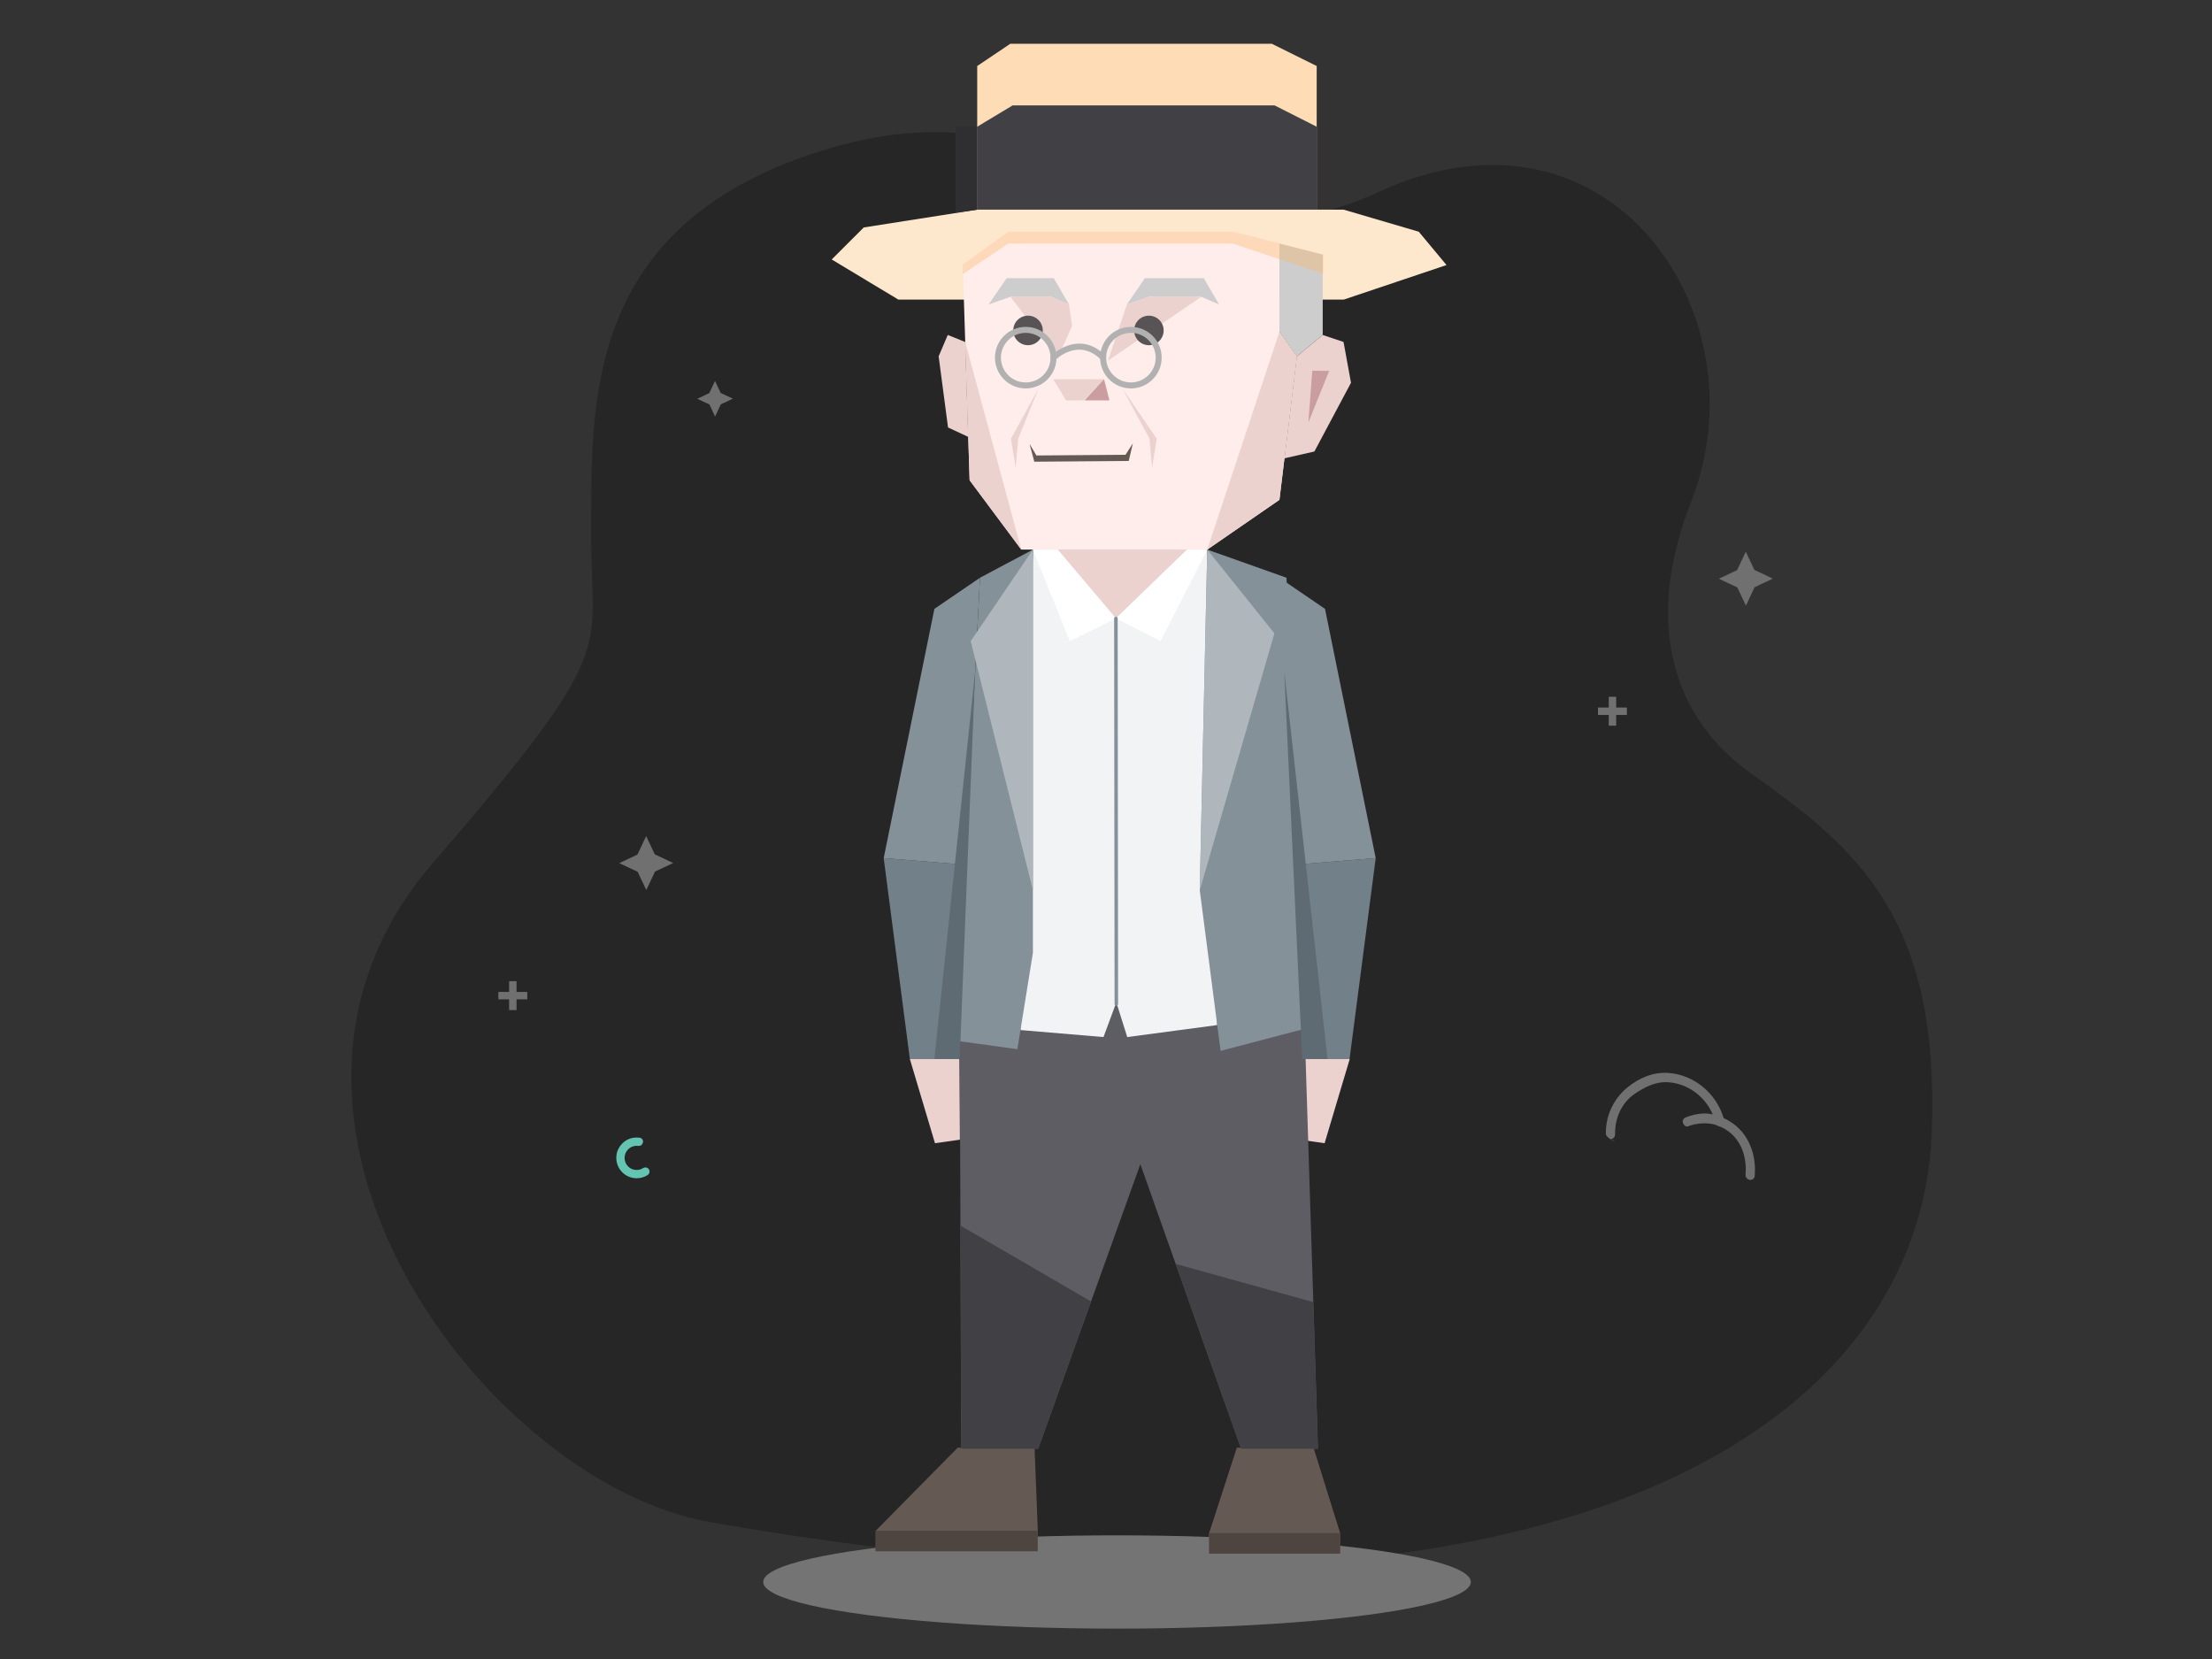 <?xml version="1.0" encoding="UTF-8" standalone="no"?>
<!DOCTYPE svg PUBLIC "-//W3C//DTD SVG 1.1//EN" "http://www.w3.org/Graphics/SVG/1.1/DTD/svg11.dtd">
<svg width="100%" height="100%" viewBox="0 0 2500 1875" version="1.1" xmlns="http://www.w3.org/2000/svg" xmlns:xlink="http://www.w3.org/1999/xlink" xml:space="preserve" xmlns:serif="http://www.serif.com/" style="fill-rule:evenodd;clip-rule:evenodd;stroke-linejoin:round;stroke-miterlimit:2;">
    <rect x="0" y="0" width="2500" height="1875" fill="#333333" stroke="none"/>
    <g id="Layer-2" serif:id="Layer 2" transform="matrix(4.167,0,0,4.167,-1000,-1312.5)">
        <g transform="matrix(0.469,0,0,0.469,321.108,290.406)">
            <path d="M168.894,362.118C169.088,285.879 163.624,180.608 306.644,138.206C454.563,94.351 499.318,221.068 624.068,163.493C757.535,101.896 847.675,233.989 805.038,342.465C776.765,414.397 795.638,468.532 839.803,499.785C901.311,543.31 948.839,583.114 944.201,707.331C937.94,875.051 734.553,1019.53 237.826,932.666C107.846,909.935 -49.871,699.213 76.846,552.09C186.186,425.141 168.718,431.309 168.894,362.118Z" style="fill:rgb(38,38,38);"/>
        </g>
        <g transform="matrix(0.469,0,0,0.364,321.108,395.002)">
            <ellipse cx="473.003" cy="958.924" rx="204.624" ry="34.757" style="fill:rgb(116,116,116);"/>
        </g>
        <g transform="matrix(-0.458,0,0,0.458,3267.04,301.75)">
            <path d="M5794.61,537.047L5810.1,656.012L5840.48,656.012L5842.87,540.939L5794.61,537.047Z" style="fill:rgb(114,128,137);"/>
        </g>
        <g transform="matrix(-0.458,0,0,0.458,3267.09,301.75)">
            <path d="M5810.1,656.012L5824.98,705.879L5839.74,703.793L5840.48,656.012L5810.1,656.012Z" style="fill:rgb(235,210,206);"/>
        </g>
        <g transform="matrix(0.458,0,0,0.458,-2174.27,301.75)">
            <path d="M5794.61,537.047L5810.1,656.012L5839.48,656.012L5842.87,540.939L5794.61,537.047Z" style="fill:rgb(114,128,137);"/>
        </g>
        <g transform="matrix(0.458,0,0,0.458,-2174.27,301.75)">
            <path d="M5810.1,656.012L5824.98,705.879L5839.74,703.793L5839.48,656.012L5810.1,656.012Z" style="fill:rgb(235,210,206);"/>
        </g>
        <g transform="matrix(0.472,0,0,0.458,-710.81,295.752)">
            <path d="M2565.89,657.696L2566.74,899.902L2610.96,899.902L2678.67,705.573L2683.47,683.19L2678.67,635.567L2631.49,623.552L2565.89,657.696Z" style="fill:rgb(93,93,99);"/>
        </g>
        <g transform="matrix(0.515,0,0,0.469,300.657,284.732)">
            <path d="M386.534,901.711L343.388,949.715L343.388,961.56L428.746,961.56L428.746,949.715L427.026,901.711L386.534,901.711Z" style="fill:rgb(101,89,83);"/>
        </g>
        <g transform="matrix(0.513,0,0,0.469,301.296,284.732)">
            <rect x="343.411" y="949.715" width="85.674" height="11.845" style="fill:rgb(78,69,65);"/>
        </g>
        <g transform="matrix(0.472,0,0,0.458,-710.81,295.752)">
            <path d="M2566.23,767.734L2641.35,812.692L2610.96,899.902L2566.74,899.902L2566.23,767.734Z" style="fill:rgb(64,64,69);"/>
        </g>
        <g transform="matrix(0.458,0,0,0.458,-2174.27,301.75)">
            <path d="M6067.02,206.302L5803.31,206.302L5763.83,182.532L5782.8,163.569L5849.99,153.039L6067.02,153.039L6111.48,166.095L6127.91,185.837L6067.02,206.302Z" style="fill:rgb(253,232,205);"/>
        </g>
        <g transform="matrix(0.458,0,0,0.458,-2174.27,301.75)">
            <path d="M5849.99,153.039L5849.99,67.968L5869.58,54.794L6024.46,54.794L6051.03,67.968L6051.03,153.039L5849.99,153.039Z" style="fill:rgb(253,220,182);"/>
        </g>
        <g transform="matrix(0.458,0,0,0.458,-2174.27,301.75)">
            <path d="M5849.99,103.917L5870.95,91.302L6026.11,91.302L6051.03,103.917L6051.03,153.039L5849.99,153.039L5849.99,103.917Z" style="fill:rgb(64,64,69);"/>
        </g>
        <g transform="matrix(0.458,0,0,0.458,-2174.27,301.75)">
            <path d="M5849.99,103.917L5837.12,103.917L5837.12,154.822L5849.99,153.039" style="fill:rgb(47,47,50);"/>
        </g>
        <g transform="matrix(0.472,0,0,0.458,-708.456,295.752)">
            <path d="M2633.56,640.786L2722.58,899.902L2766.74,899.902L2758.77,640.786L2680.24,584.252L2633.56,640.786Z" style="fill:rgb(93,93,99);"/>
        </g>
        <g transform="matrix(0.451,0,0,0.469,327.803,284.732)">
            <path d="M549.064,901.711L532.419,951.095L532.419,962.94L611.21,962.94L611.21,951.095L595.221,901.711L549.064,901.711Z" style="fill:rgb(101,89,83);"/>
        </g>
        <g transform="matrix(0.451,0,0,0.469,327.803,284.732)">
            <rect x="532.419" y="951.095" width="78.79" height="11.845" style="fill:rgb(78,69,65);"/>
        </g>
        <g transform="matrix(0.472,0,0,0.458,-708.456,295.752)">
            <path d="M2684.97,790.44L2763.99,813.067L2766.74,899.902L2722.58,899.902L2684.97,790.44Z" style="fill:rgb(64,64,69);"/>
        </g>
        <g transform="matrix(0.458,0,0,0.458,-2174.27,301.75)">
            <path d="M5875.6,638.866L5924.77,643.021L5932.38,622.48L5938.84,643.021L5992.12,635.908L5986.22,354.347L5882.98,354.347L5875.6,638.866Z" style="fill:rgb(241,243,244);"/>
        </g>
        <g transform="matrix(0.458,0,0,0.458,-2174.27,301.75)">
            <path d="M5986.22,354.347L6033.14,371.007L6046.44,637.463L5994.11,651.202L5981.78,556.054L5986.22,354.347Z" style="fill:rgb(133,145,153);"/>
        </g>
        <g transform="matrix(0.458,0,0,0.458,-2174.27,301.75)">
            <path d="M5882.98,354.347L5882.98,593.11L5873.78,650.202L5837.48,645.202L5851.64,371.007L5882.98,354.347Z" style="fill:rgb(133,145,153);"/>
        </g>
        <g transform="matrix(0.458,0,0,0.458,-2174.27,301.75)">
            <path d="M5841.44,185.584L5845.5,313.284L5876.09,354.347L5986.22,354.347L6028.96,324.875L6039.25,239.893L6028.96,225.39L6028.96,173.121L6001.77,166.095L5868.41,166.095L5841.44,185.584Z" style="fill:rgb(255,237,235);"/>
        </g>
        <g transform="matrix(0.458,0,0,0.458,-2174.27,301.75)">
            <path d="M6028.96,173.121L6054.6,179.671L6054.6,227.247L6039.25,239.893L6028.96,225.39L6028.96,173.121Z" style="fill:rgb(205,205,205);"/>
        </g>
        <g transform="matrix(0.458,0,0,0.458,-2174.27,301.75)">
            <path d="M6054.6,227.247L6066.93,231.387L6071.35,255.554L6049.67,296.25L6031.94,300.285L6039.25,239.893L6054.6,227.247Z" style="fill:rgb(235,210,206);"/>
        </g>
        <g transform="matrix(0.458,0,0,0.458,-2174.27,301.75)">
            <path d="M5842.89,231.387L5832.55,227.247L5827.15,239.893L5832.71,282.014L5844.68,287.613L5842.89,231.387Z" style="fill:rgb(235,210,206);"/>
        </g>
        <g transform="matrix(0.458,0,0,0.458,-1674.35,311.391)">
            <path d="M4956.89,227.381L4966.88,227.459L4954.57,258.036L4956.89,227.381Z" style="fill:rgb(202,158,160);"/>
        </g>
        <g transform="matrix(0.458,0,0,0.458,-2174.27,301.75)">
            <path d="M5897.65,354.347L5932.13,395.096L5974.26,354.347L5897.65,354.347Z" style="fill:rgb(235,210,206);"/>
        </g>
        <g transform="matrix(0.458,0,0,0.458,-2174.27,301.75)">
            <path d="M5897.65,354.347L5882.98,354.347L5904.8,408.559L5932.13,395.096L5897.65,354.347Z" style="fill:white;"/>
        </g>
        <g transform="matrix(0.458,0,0,0.458,-2174.27,301.75)">
            <path d="M5932.13,395.096L5958.61,408.559L5986.22,354.347L5974.26,354.347L5932.13,395.096Z" style="fill:white;"/>
        </g>
        <g transform="matrix(0.458,0,0,0.458,-2174.27,301.75)">
            <path d="M5851.64,371.007L5824.63,389.45L5794.61,537.047L5842.87,540.939L5851.64,371.007Z" style="fill:rgb(133,145,153);"/>
        </g>
        <g transform="matrix(0.458,0,0,0.458,-2174.27,301.75)">
            <path d="M5848.79,426.335L5824.63,656.012L5839.63,656.012L5848.79,426.335Z" style="fill:rgb(95,107,114);"/>
        </g>
        <g transform="matrix(-0.458,0,0,0.458,3267.04,301.75)">
            <path d="M5851.64,371.007L5824.63,389.45L5794.61,537.047L5842.87,540.939L5851.64,371.007Z" style="fill:rgb(133,145,153);"/>
        </g>
        <g transform="matrix(-0.458,0,0,0.458,3267.73,301.75)">
            <path d="M5850.29,426.335L5824.63,656.012L5839.63,656.012L5850.29,426.335Z" style="fill:rgb(95,107,114);"/>
        </g>
        <g transform="matrix(0.458,0,0,0.458,-2175.19,301.75)">
            <path d="M5906.36,209.179L5897.33,193.598L5869.43,193.598L5858.77,209.179L5871.71,204.619L5895.81,204.619L5906.36,209.179Z" style="fill:rgb(205,205,205);"/>
        </g>
        <g transform="matrix(0.458,0,0,0.458,-2137.7,301.75)">
            <path d="M5913.36,209.179L5904.33,193.598L5869.43,193.598L5858.77,209.179L5871.71,204.619L5902.81,204.619L5913.36,209.179Z" style="fill:rgb(205,205,205);"/>
        </g>
        <g transform="matrix(0.458,0,0,0.458,-2175.19,301.75)">
            <path d="M5906.36,209.179L5908.2,221.854L5899.56,241.255L5871.71,204.619L5895.81,204.619L5906.36,209.179Z" style="fill:rgb(235,210,206);"/>
        </g>
        <g transform="matrix(0.591,0,0,0.591,266.781,269.618)">
            <circle cx="426.434" cy="228.391" r="6.778" style="fill:rgb(88,84,86);"/>
        </g>
        <g transform="matrix(0.458,0,0,0.458,-2172.9,301.75)">
            <path d="M5883.32,258.941L5866.98,288.672L5869.75,305.873L5871.29,288.672L5883.32,258.941Z" style="fill:rgb(235,210,206);"/>
        </g>
        <g transform="matrix(-0.458,0,0,0.458,3238.97,301.75)">
            <path d="M5883.32,258.941L5862.98,288.672L5865.75,305.873L5867.29,288.672L5883.32,258.941Z" style="fill:rgb(235,210,206);"/>
        </g>
        <g transform="matrix(0.458,0,0,0.458,-2172.9,301.75)">
            <path d="M5892.06,253.439L5922.11,253.439L5910.29,266.009L5899.57,266.009L5892.06,253.439Z" style="fill:rgb(235,210,206);"/>
        </g>
        <g transform="matrix(0.458,0,0,0.458,-2172.9,301.75)">
            <path d="M5922.11,253.439L5925.32,266.009L5910.58,266.009L5922.11,253.439Z" style="fill:rgb(202,158,160);"/>
        </g>
        <g transform="matrix(0.458,0,0,0.458,-2174.27,301.75)">
            <path d="M5938.65,209.179L5927.47,242.414L5982.69,204.619L5951.59,204.619L5938.65,209.179Z" style="fill:rgb(235,210,206);"/>
        </g>
        <g transform="matrix(0.591,0,0,0.591,299.571,269.618)">
            <circle cx="426.434" cy="228.391" r="6.778" style="fill:rgb(88,84,86);"/>
        </g>
        <g transform="matrix(0.305,-0.004,0.012,0.304,380.38,343.323)">
            <path d="M443.083,308.605L448.76,319.019L527.993,319.453L534.903,309.367L530.617,324.994L446.669,324.56L443.083,308.605Z" style="fill:rgb(101,89,83);"/>
        </g>
        <g transform="matrix(0.458,0,0,0.458,-2171.88,301.486)">
            <path d="M5873.5,223.031C5883.56,223.031 5891.72,231.195 5891.72,241.251C5891.72,251.307 5883.56,259.472 5873.5,259.472C5863.45,259.472 5855.28,251.307 5855.28,241.251C5855.28,231.195 5863.45,223.031 5873.5,223.031ZM5873.5,226.573C5865.4,226.573 5858.82,233.15 5858.82,241.251C5858.82,249.353 5865.4,255.93 5873.5,255.93C5881.6,255.93 5888.18,249.353 5888.18,241.251C5888.18,233.15 5881.6,226.573 5873.5,226.573Z" style="fill:rgb(177,177,177);"/>
        </g>
        <g transform="matrix(0.458,0,0,0.458,-2143.35,301.486)">
            <path d="M5873.5,223.031C5883.56,223.031 5891.72,231.195 5891.72,241.251C5891.72,251.307 5883.56,259.472 5873.5,259.472C5863.45,259.472 5855.28,251.307 5855.28,241.251C5855.28,231.195 5863.45,223.031 5873.5,223.031ZM5873.5,226.573C5865.4,226.573 5858.82,233.15 5858.82,241.251C5858.82,249.353 5865.4,255.93 5873.5,255.93C5881.6,255.93 5888.18,249.353 5888.18,241.251C5888.18,233.15 5881.6,226.573 5873.5,226.573Z" style="fill:rgb(177,177,177);"/>
        </g>
        <g transform="matrix(0.458,0,0,0.458,-2173.36,301.75)">
            <path d="M5894.44,241.928C5893.75,242.618 5892.63,242.618 5891.94,241.926C5891.25,241.234 5891.25,240.112 5891.94,239.422C5891.94,239.422 5907.9,223.481 5923.85,239.423C5924.54,240.114 5924.54,241.236 5923.85,241.927C5923.15,242.618 5922.03,242.618 5921.34,241.927C5907.9,228.487 5894.44,241.928 5894.44,241.928Z" style="fill:rgb(177,177,177);"/>
        </g>
        <g transform="matrix(0.458,0,0,0.458,-2174.27,301.75)">
            <path d="M6028.96,225.39L5986.22,354.347L6028.96,324.875L6039.25,239.893L6028.96,225.39Z" style="fill:rgb(235,210,206);"/>
        </g>
        <g transform="matrix(0.458,0,0,0.458,-2174.27,301.75)">
            <path d="M5842.89,231.387L5876.09,354.347L5845.5,313.284L5842.89,231.387Z" style="fill:rgb(235,210,206);"/>
        </g>
        <g transform="matrix(0.458,0,0,0.458,-2174.27,301.75)">
            <path d="M5931.08,395.097C5931.08,394.522 5931.55,394.055 5932.12,394.054C5932.7,394.054 5933.17,394.52 5933.17,395.095L5933.42,623.479C5933.42,624.054 5932.96,624.521 5932.38,624.522C5931.81,624.522 5931.34,624.056 5931.34,623.481L5931.08,395.097Z" style="fill:rgb(133,145,153);"/>
        </g>
        <g transform="matrix(0.458,0,0,0.458,-2174.27,301.75)">
            <path d="M5882.98,354.347L5882.98,556.054L5846.14,408.559L5882.98,354.347Z" style="fill:rgb(175,183,188);"/>
        </g>
        <g transform="matrix(0.458,0,0,0.458,-2174.27,301.75)">
            <path d="M5986.22,354.347L5981.78,556.054L6025.98,403.947L5986.22,354.347Z" style="fill:rgb(175,183,188);"/>
        </g>
        <g transform="matrix(0.458,0,0,0.458,-2174.27,301.75)">
            <path d="M5841.44,191.174L5868.41,173.121L6001.48,173.121L6054.92,191.174L6054.92,179.671L6001.77,166.095L5868.41,166.095L5841.44,185.584L5841.44,191.174Z" style="fill:rgb(250,184,108);fill-opacity:0.39;"/>
        </g>
        <g transform="matrix(1.068,0,0,1.068,711.794,619.487)">
            <path d="M0,1.637C-0.95,0.66 -2.268,-0.376 -4.049,-1.184C-5.94,-7.524 -11.569,-12.186 -18.054,-12.645C-21.993,-12.924 -25.378,-11.385 -28.265,-9.134C-31.411,-6.679 -34.046,-2.434 -33.958,2.88C-33.947,3.529 -32.252,4.666 -31.616,4.711C-31.609,4.712 -32.775,4.13 -32.768,4.13C-32.122,4.164 -31.608,3.66 -31.619,3.005C-31.697,-1.657 -29.579,-5.354 -26.597,-7.352C-24.069,-9.046 -21.36,-10.506 -18.054,-10.272C-13.122,-9.923 -8.777,-6.682 -6.816,-2.122C-8.642,-2.562 -10.889,-2.374 -13.439,-1.457C-14.043,-1.239 -14.519,-0.833 -14.424,-0.178C-14.33,0.477 -13.69,1.156 -13.096,0.915C-10.931,0.04 -7.877,-0.117 -5.815,0.621C-5.462,0.919 -5.131,0.919 -4.667,1.095C-3.504,1.65 -2.47,2.36 -1.605,3.249C0.724,5.644 1.86,9.25 1.514,13.144C1.456,13.793 1.931,14.403 2.574,14.507C2.609,14.512 2.645,14.516 2.68,14.519C3.279,14.561 3.789,14.133 3.843,13.521C4.254,8.903 2.854,4.572 0,1.637" style="fill:rgb(112,112,112);fill-rule:nonzero;"/>
        </g>
        <g transform="matrix(0.94,0,0,0.94,382.994,586.022)">
            <path d="M0,-2.138L-3.1,-2.138L-3.1,-5.238L-5.238,-5.238L-5.238,-2.138L-8.339,-2.138L-8.339,0L-5.238,0L-5.238,3.1L-3.1,3.1L-3.1,0L0,0L0,-2.138Z" style="fill:rgb(112,112,112);fill-rule:nonzero;"/>
        </g>
        <g transform="matrix(0.94,0,0,0.94,681.242,508.887)">
            <path d="M0,-2.138L-3.1,-2.138L-3.1,-5.238L-5.238,-5.238L-5.238,-2.138L-8.339,-2.138L-8.339,0L-5.238,0L-5.238,3.1L-3.1,3.1L-3.1,0L0,0L0,-2.138Z" style="fill:rgb(112,112,112);fill-rule:nonzero;"/>
        </g>
        <g transform="matrix(1.068,0,0,1.068,422.572,549.08)">
            <path d="M0,-0.033L-0.029,-0.048L-4.687,-2.242L-6.854,-6.84L-6.868,-6.869L-6.883,-6.84L-9.077,-2.181L-13.675,-0.016L-13.705,-0.001L-13.675,0.014L-9.017,2.209L-6.851,6.805L-6.836,6.836L-6.821,6.805L-4.627,2.148L-0.029,-0.018L0,-0.033Z" style="fill:rgb(112,112,112);fill-rule:nonzero;"/>
        </g>
        <g transform="matrix(1.068,0,0,1.068,720.82,471.945)">
            <path d="M0,-0.033L-0.029,-0.048L-4.687,-2.242L-6.854,-6.84L-6.868,-6.869L-6.883,-6.84L-9.077,-2.181L-13.675,-0.016L-13.705,-0.001L-13.675,0.014L-9.017,2.209L-6.851,6.805L-6.836,6.836L-6.821,6.805L-4.627,2.148L-0.029,-0.018L0,-0.033Z" style="fill:rgb(112,112,112);fill-rule:nonzero;"/>
        </g>
        <g transform="matrix(1.068,0,0,1.068,438.746,423.129)">
            <path d="M0,-0.021L-0.02,-0.031L-3.09,-1.477L-4.518,-4.508L-4.528,-4.528L-4.538,-4.508L-5.984,-1.437L-9.015,-0.009L-9.035,0L-9.015,0.01L-5.944,1.457L-4.517,4.487L-4.507,4.507L-4.497,4.487L-3.05,1.416L-0.02,-0.011L0,-0.021Z" style="fill:rgb(112,112,112);fill-rule:nonzero;"/>
        </g>
        <g transform="matrix(0.94,0,0,0.94,414.404,626.221)">
            <path d="M0,5.937C-0.722,6.395 -1.623,6.591 -2.568,6.401C-3.861,6.141 -4.929,5.111 -5.233,3.827C-5.775,1.55 -4.055,-0.502 -1.852,-0.502C-1.705,-0.502 -1.562,-0.493 -1.421,-0.475C-0.924,-0.412 -0.434,-0.625 -0.211,-1.074L-0.135,-1.227C0.199,-1.897 -0.204,-2.718 -0.944,-2.831C-1.551,-2.923 -2.186,-2.923 -2.827,-2.822C-5.395,-2.417 -7.421,-0.25 -7.696,2.334C-8.073,5.871 -5.312,8.86 -1.852,8.86C-0.694,8.86 0.383,8.524 1.293,7.948C2.067,7.457 2.044,6.319 1.241,5.877C0.849,5.662 0.378,5.698 0,5.937" style="fill:rgb(100,196,178);fill-rule:nonzero;"/>
        </g>
    </g>
</svg>
